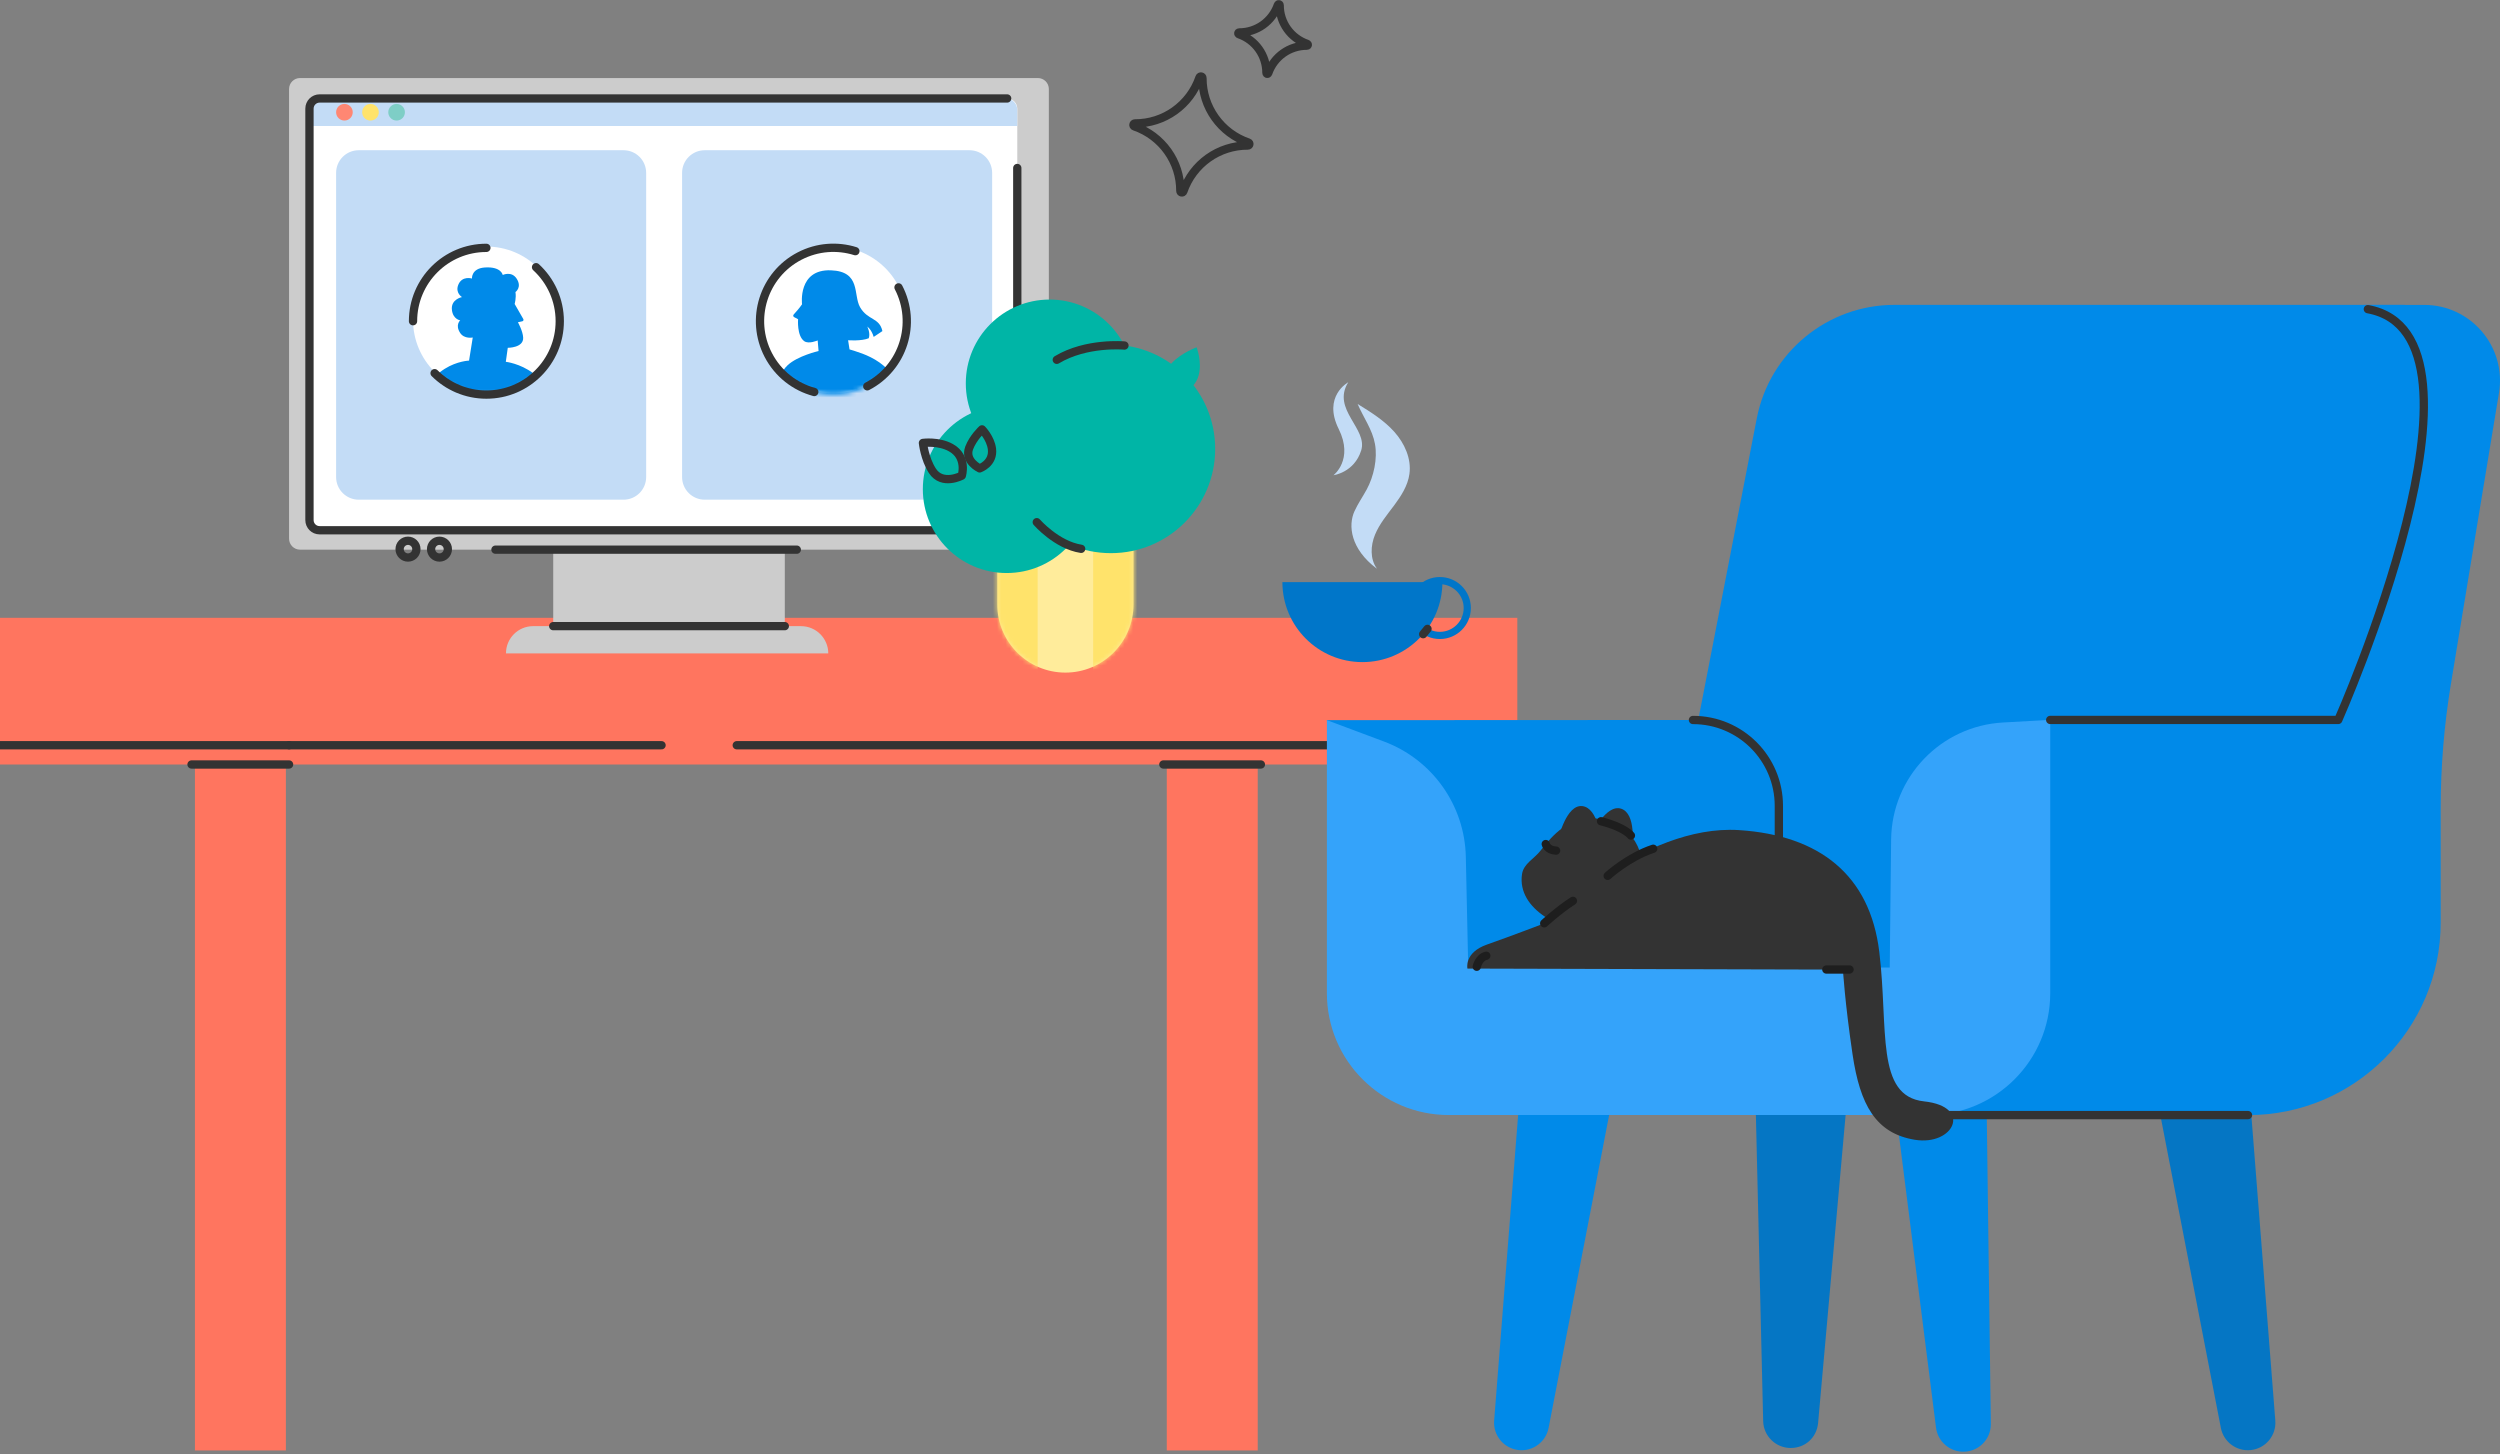 <svg width="588" height="342" viewBox="0 0 588 342" fill="none" xmlns="http://www.w3.org/2000/svg">
<rect x="0" y="0" width="588" height="342" fill="#808080" stroke="none"/>
<path d="M295.815 167.037H274.427V341.143H295.815V167.037Z" fill="#FF755F"/>
<path d="M356.875 145.307H0V179.813H356.875V145.307Z" fill="#FF755F"/>
<path d="M184.585 118.921H130.12V149.976H184.585V118.921Z" fill="#CCCCCC"/>
<path d="M244.111 18.357H70.564C69.141 18.357 67.987 19.511 67.987 20.934V126.699C67.987 128.123 69.141 129.277 70.564 129.277H244.111C245.534 129.277 246.688 128.123 246.688 126.699V20.934C246.688 19.511 245.534 18.357 244.111 18.357Z" fill="#CCCCCC"/>
<path d="M236.882 23.169H75.167C73.853 23.169 72.788 24.235 72.788 25.549V122.34C72.788 123.654 73.853 124.72 75.167 124.72H236.882C238.196 124.72 239.261 123.654 239.261 122.34V25.549C239.261 24.235 238.196 23.169 236.882 23.169Z" fill="white"/>
<path d="M125.394 147.273H188.405C191.944 147.273 194.812 150.148 194.812 153.681H119.008V153.654C119.008 150.131 121.866 147.268 125.394 147.268V147.273Z" fill="#CCCCCC"/>
<path d="M130.12 147.268H184.585" stroke="#333333" stroke-width="1.951" stroke-linecap="round" stroke-linejoin="round"/>
<path d="M116.531 129.282H187.406" stroke="#333333" stroke-width="1.951" stroke-linecap="round" stroke-linejoin="round"/>
<path d="M95.962 131.13C97.052 131.13 97.935 130.247 97.935 129.157C97.935 128.068 97.052 127.184 95.962 127.184C94.873 127.184 93.99 128.068 93.99 129.157C93.99 130.247 94.873 131.13 95.962 131.13Z" stroke="#333333" stroke-width="1.951" stroke-linecap="round" stroke-linejoin="round"/>
<path d="M103.362 131.13C104.452 131.13 105.335 130.247 105.335 129.157C105.335 128.068 104.452 127.184 103.362 127.184C102.272 127.184 101.389 128.068 101.389 129.157C101.389 130.247 102.272 131.13 103.362 131.13Z" stroke="#333333" stroke-width="1.951" stroke-linecap="round" stroke-linejoin="round"/>
<path d="M74.983 23.165H236.609C238.071 23.165 239.258 24.352 239.258 25.814V29.628H73.032V25.11C73.032 24.033 73.906 23.16 74.983 23.16V23.165Z" fill="#C3DCF6"/>
<path d="M236.887 124.715H75.167C73.854 124.715 72.788 123.649 72.788 122.336V25.539C72.788 24.226 73.854 23.16 75.167 23.16H236.887" stroke="#333333" stroke-width="1.951" stroke-linecap="round" stroke-linejoin="round"/>
<path d="M81.009 28.356C82.089 28.356 82.965 27.48 82.965 26.4C82.965 25.32 82.089 24.444 81.009 24.444C79.928 24.444 79.052 25.32 79.052 26.4C79.052 27.48 79.928 28.356 81.009 28.356Z" fill="#FF8773"/>
<path d="M87.136 28.356C88.217 28.356 89.093 27.48 89.093 26.4C89.093 25.32 88.217 24.444 87.136 24.444C86.056 24.444 85.18 25.32 85.18 26.4C85.18 27.48 86.056 28.356 87.136 28.356Z" fill="#FFE36B"/>
<path d="M93.279 28.356C94.359 28.356 95.235 27.48 95.235 26.4C95.235 25.32 94.359 24.444 93.279 24.444C92.198 24.444 91.322 25.32 91.322 26.4C91.322 27.48 92.198 28.356 93.279 28.356Z" fill="#7ECEC6"/>
<path d="M239.265 39.509V103.333" stroke="#333333" stroke-width="1.951" stroke-linecap="round" stroke-linejoin="round"/>
<path d="M146.652 35.333H84.377C81.436 35.333 79.052 37.717 79.052 40.658V112.203C79.052 115.144 81.436 117.528 84.377 117.528H146.652C149.593 117.528 151.977 115.144 151.977 112.203V40.658C151.977 37.717 149.593 35.333 146.652 35.333Z" fill="#C3DCF6"/>
<path d="M228.027 35.333H165.753C162.812 35.333 160.427 37.717 160.427 40.658V112.203C160.427 115.144 162.812 117.528 165.753 117.528H228.027C230.968 117.528 233.352 115.144 233.352 112.203V40.658C233.352 37.717 230.968 35.333 228.027 35.333Z" fill="#C3DCF6"/>
<path d="M196.012 92.496C205.542 92.496 213.267 84.771 213.267 75.24C213.267 65.71 205.542 57.985 196.012 57.985C186.481 57.985 178.756 65.71 178.756 75.24C178.756 84.771 186.481 92.496 196.012 92.496Z" fill="white"/>
<mask id="mask0_4085_27946" style="mask-type:luminance" maskUnits="userSpaceOnUse" x="178" y="58" width="36" height="35">
<path d="M196.018 92.792C205.548 92.792 213.274 85.067 213.274 75.536C213.274 66.006 205.548 58.281 196.018 58.281C186.488 58.281 178.762 66.006 178.762 75.536C178.762 85.067 186.488 92.792 196.018 92.792Z" fill="white"/>
</mask>
<g mask="url(#mask0_4085_27946)">
<path d="M188.641 71.573C188.641 71.573 187.586 63.291 195.417 63.577C202.561 63.835 200.627 69.347 202.281 72.243C204.078 75.392 206.837 74.634 207.54 77.871L205.49 79.244C204.979 77.469 203.985 76.81 203.985 76.81C203.985 76.81 204.771 78.327 204.331 79.552C202.638 80.272 199.473 80.025 199.473 80.025L199.808 82.179C202.556 83.058 211.816 85.213 211.816 94.994H181.948C181.948 94.994 182.19 88.746 185.251 85.899C187.636 83.679 192.527 82.564 192.527 82.564L192.318 80.069C192.318 80.069 190.213 80.992 189.158 80.245C187.394 78.997 187.707 75.084 187.707 75.084L186.767 74.579C186.548 74.458 186.498 74.167 186.669 73.98C187.147 73.463 188.02 72.474 188.641 71.573Z" fill="#008AE9"/>
</g>
<path d="M114.399 92.5C123.929 92.5 131.654 84.774 131.654 75.244C131.654 65.714 123.929 57.989 114.399 57.989C104.869 57.989 97.143 65.714 97.143 75.244C97.143 84.774 104.869 92.5 114.399 92.5Z" fill="white"/>
<mask id="mask1_4085_27946" style="mask-type:luminance" maskUnits="userSpaceOnUse" x="97" y="58" width="35" height="35">
<path d="M114.396 92.796C123.926 92.796 131.652 85.07 131.652 75.54C131.652 66.01 123.926 58.285 114.396 58.285C104.866 58.285 97.14 66.01 97.14 75.54C97.14 85.07 104.866 92.796 114.396 92.796Z" fill="white"/>
</mask>
<g mask="url(#mask1_4085_27946)">
<path d="M121.802 75.797L122.852 75.567C123.088 75.517 123.204 75.248 123.083 75.039L121.044 71.489C121.044 71.489 121.456 70.099 121.236 68.692C121.236 68.692 122.819 67.576 121.533 65.565C120.324 63.669 118.241 64.675 118.241 64.675C118.241 64.675 117.906 62.658 114.043 62.911C110.828 63.125 111.004 65.51 111.004 65.51C111.004 65.51 108.679 64.785 107.789 66.983C107.014 68.895 108.663 69.873 108.663 69.873C108.663 69.873 105.97 70.374 106.294 72.934C106.569 75.122 108.245 75.347 108.245 75.347C108.245 75.347 106.992 76.413 108.229 78.303C109.201 79.793 111.191 79.38 111.191 79.38L110.322 84.816C110.322 84.816 99.222 85.151 97.952 99.192H130.859C130.859 99.192 129.809 91.08 125.385 87.772C122.302 85.469 118.967 85.096 118.967 85.096L119.428 81.804C119.428 81.804 123.149 81.832 123.05 79.43C122.984 77.858 121.813 75.797 121.813 75.797H121.802Z" fill="#008AE9"/>
</g>
<path d="M97.142 75.551C97.142 66.022 104.868 58.295 114.398 58.295" stroke="#333333" stroke-width="1.951" stroke-linecap="round" stroke-linejoin="round"/>
<path d="M126.079 62.843C129.508 65.998 131.656 70.52 131.656 75.549C131.656 85.078 123.93 92.805 114.401 92.805C109.647 92.805 105.339 90.881 102.217 87.771" stroke="#333333" stroke-width="1.951" stroke-linecap="round" stroke-linejoin="round"/>
<path d="M211.329 67.591C215.725 76.048 212.439 86.467 203.981 90.864" stroke="#333333" stroke-width="1.951" stroke-linecap="round" stroke-linejoin="round"/>
<path d="M191.516 92.2C187.02 90.986 183.025 87.963 180.706 83.501C176.31 75.044 179.596 64.624 188.054 60.228C192.274 58.035 196.978 57.755 201.182 59.074" stroke="#333333" stroke-width="1.951" stroke-linecap="round" stroke-linejoin="round"/>
<path d="M155.597 175.28H67.994" stroke="#333333" stroke-width="1.951" stroke-linecap="round" stroke-linejoin="round"/>
<path d="M343.46 175.28H173.283" stroke="#333333" stroke-width="1.951" stroke-linecap="round" stroke-linejoin="round"/>
<path d="M273.619 179.808H296.562" stroke="#333333" stroke-width="1.951" stroke-linecap="round" stroke-linejoin="round"/>
<path d="M67.236 167.037H45.847V341.143H67.236V167.037Z" fill="#FF755F"/>
<path d="M45.047 179.808H67.99" stroke="#333333" stroke-width="1.951" stroke-linecap="round" stroke-linejoin="round"/>
<path d="M67.99 175.28H0" stroke="#333333" stroke-width="1.951" stroke-linecap="round" stroke-linejoin="round"/>
<path d="M234.556 119.992H266.6V142.177C266.6 151.019 259.423 158.196 250.581 158.196C241.739 158.196 234.562 151.019 234.562 142.177V119.992H234.556Z" fill="#FFEC9B"/>
<mask id="mask2_4085_27946" style="mask-type:luminance" maskUnits="userSpaceOnUse" x="234" y="119" width="33" height="40">
<path d="M234.554 119.98H266.598V142.165C266.598 151.008 259.421 158.185 250.579 158.185C241.737 158.185 234.56 151.008 234.56 142.165V119.98H234.554Z" fill="white"/>
</mask>
<g mask="url(#mask2_4085_27946)">
<path d="M244.055 120.216H231.3V163.356H244.055V120.216Z" fill="#FFE36B"/>
<path d="M269.867 120.216H257.112V163.356H269.867V120.216Z" fill="#FFE36B"/>
</g>
<path d="M246.874 109.89C257.764 109.89 266.592 101.062 266.592 90.172C266.592 79.282 257.764 70.454 246.874 70.454C235.984 70.454 227.156 79.282 227.156 90.172C227.156 101.062 235.984 109.89 246.874 109.89Z" fill="#00B5A6"/>
<path d="M236.769 134.776C247.658 134.776 256.486 125.948 256.486 115.058C256.486 104.169 247.658 95.341 236.769 95.341C225.879 95.341 217.051 104.169 217.051 115.058C217.051 125.948 225.879 134.776 236.769 134.776Z" fill="#00B5A6"/>
<path d="M261.285 130.102C274.83 130.102 285.811 119.122 285.811 105.576C285.811 92.031 274.83 81.05 261.285 81.05C247.739 81.05 236.759 92.031 236.759 105.576C236.759 119.122 247.739 130.102 261.285 130.102Z" fill="#00B5A6"/>
<path d="M243.846 122.815C243.846 122.815 248.522 128.195 254.293 129.085" stroke="#333333" stroke-width="1.951" stroke-linecap="round" stroke-linejoin="round"/>
<path d="M264.47 81.265C264.47 81.265 255.535 80.429 248.555 84.628" stroke="#333333" stroke-width="1.951" stroke-linecap="round" stroke-linejoin="round"/>
<path d="M219.283 110.712C217.464 107.882 217.074 104.178 217.074 104.178C217.074 104.178 220.761 103.672 223.663 105.299C227.581 107.492 226.218 111.877 226.218 111.877C226.218 111.877 221.607 114.339 219.283 110.712Z" stroke="#333333" stroke-width="1.951" stroke-linecap="round" stroke-linejoin="round"/>
<path d="M275.611 85.375C277.935 82.94 281.441 81.687 281.441 81.687C281.441 81.687 282.804 85.155 281.903 88.359C280.689 92.683 276.111 92.387 276.111 92.387C276.111 92.387 272.632 88.485 275.611 85.375Z" fill="#00B5A6"/>
<path d="M227.953 105.35C228.87 102.926 230.97 100.987 230.97 100.987C230.97 100.987 232.975 103.031 233.305 105.57C233.745 108.993 230.415 110.164 230.415 110.164C230.415 110.164 226.782 108.449 227.953 105.35Z" stroke="#333333" stroke-width="1.951" stroke-linecap="round" stroke-linejoin="round"/>
<path d="M339.252 136.911C339.252 147.303 330.828 155.727 320.436 155.727C310.044 155.727 301.62 147.303 301.62 136.911H339.247H339.252Z" fill="#0076C9"/>
<path d="M338.656 137.407C341.745 137.407 344.256 139.919 344.256 143.007C344.256 146.096 341.745 148.607 338.656 148.607C335.568 148.607 333.057 146.096 333.057 143.007C333.057 139.919 335.568 137.407 338.656 137.407ZM338.656 135.715C334.628 135.715 331.364 138.979 331.364 143.007C331.364 147.035 334.628 150.3 338.656 150.3C342.685 150.3 345.949 147.035 345.949 143.007C345.949 138.979 342.685 135.715 338.656 135.715Z" fill="#0076C9"/>
<path d="M334.732 149.161L335.749 147.908" stroke="#333333" stroke-width="1.951" stroke-linecap="round" stroke-linejoin="round"/>
<path d="M317.113 89.902C317.113 89.902 311.03 93.183 314.855 100.882C318.449 108.114 313.635 111.774 313.635 111.774C313.635 111.774 318.515 111.136 320.147 105.96C321.779 100.788 313.107 96.31 317.108 89.902H317.113Z" fill="#C3DCF6"/>
<path d="M323.819 133.745C317.62 129.096 317.054 123.6 318.56 120.27C319.373 118.473 320.505 116.852 321.451 115.121C323.121 112.049 324.017 107.872 323.396 104.432C322.775 100.992 320.687 98.233 319.313 95.018C322.396 96.92 325.528 98.865 327.946 101.569C330.359 104.273 331.996 107.9 331.496 111.488C331.117 114.225 329.556 116.643 327.908 118.858C326.254 121.072 324.44 123.221 323.396 125.776C322.352 128.332 322.209 131.459 323.819 133.701" fill="#C3DCF6"/>
<path d="M412.835 255.98L414.698 334.251C414.781 337.763 417.655 340.566 421.172 340.566C424.689 340.566 427.321 338.005 427.618 334.674L435.009 251.957L412.841 255.985L412.835 255.98Z" fill="#0576C4"/>
<path d="M357.551 256.067L351.424 334.119C351.149 337.619 353.721 340.702 357.216 341.059C360.552 341.4 363.591 339.141 364.228 335.855L380.006 254.319L357.546 256.067H357.551Z" fill="#008AE9"/>
<path d="M529.026 256.067L535.153 334.119C535.428 337.619 532.862 340.702 529.361 341.059C526.025 341.4 522.986 339.141 522.349 335.855L506.572 254.319L529.031 256.067H529.026Z" fill="#0576C4"/>
<path d="M467.212 256.607L468.245 334.895C468.289 338.407 465.525 341.314 462.013 341.44C458.666 341.561 455.776 339.116 455.352 335.791L444.911 253.398L467.212 256.602V256.607Z" fill="#008AE9"/>
<path d="M565.539 71.705H445.579C429.785 71.705 416.201 82.899 413.195 98.396L397.192 180.855C397.148 181.07 397.137 181.29 397.148 181.509L400.731 241.888L537.76 236.848C537.76 236.848 577.052 127.088 577.052 126.082V79.739L565.539 71.711V71.705Z" fill="#008AE9"/>
<path d="M482.208 169.33H549.956C549.956 169.33 576.06 102.929 569.009 81.782C566.283 73.622 555.913 71.715 555.913 71.715H570.185C581.176 71.715 589.545 81.574 587.759 92.411L576.466 160.79C574.856 170.528 574.048 180.387 574.048 190.262V216.992C574.048 241.996 553.765 262.275 528.738 262.275H453.539L482.208 169.33Z" fill="#008AE9"/>
<path d="M312.078 169.383L398.175 169.339C409.336 169.339 418.382 178.374 418.382 189.529V230.811H327.828L312.073 169.389L312.078 169.383Z" fill="#008AE9"/>
<path d="M312.08 169.376L325.538 174.415C336.886 178.668 344.497 189.396 344.761 201.502L345.327 227.556H444.465L444.795 197.441C444.954 182.779 456.462 170.749 471.113 169.931L482.213 169.31V233.601C482.213 249.428 469.376 262.254 453.544 262.254H340.755C324.923 262.254 312.085 249.422 312.085 233.601V169.31" fill="#34A3FA"/>
<path d="M398.181 169.339C409.342 169.339 418.387 178.379 418.387 189.535V225.772" stroke="#333333" stroke-width="1.951" stroke-linecap="round" stroke-linejoin="round"/>
<path d="M482.208 169.33H549.956C549.956 169.33 590.166 78.76 556.918 72.715" stroke="#333333" stroke-width="1.951" stroke-linecap="round" stroke-linejoin="round"/>
<path d="M446.04 262.268H528.73" stroke="#333333" stroke-width="1.951" stroke-linecap="round" stroke-linejoin="round"/>
<path d="M386.448 205.183C386.448 212.492 382.332 219.213 375.023 219.213C367.714 219.213 356.734 213.998 357.976 205.606C358.355 203.068 360.839 202.051 362.422 199.957C365.351 196.083 369.137 192.45 373.88 192.45C381.964 192.45 386.442 197.874 386.442 205.183H386.448Z" fill="#333333"/>
<path d="M366.529 197.266C366.529 197.266 368.376 189.176 372.151 189.594C375.926 190.006 376.553 197.683 376.553 197.683L366.529 197.271V197.266Z" fill="#333333"/>
<path d="M374.188 196.523C374.188 196.523 377.699 189.005 381.304 190.209C384.909 191.412 383.898 199.04 383.898 199.04L374.188 196.518V196.523Z" fill="#333333"/>
<path d="M363.198 217.175C363.198 217.175 386.273 193.764 409.035 195.242C427.994 196.473 439.821 205.832 442.008 223.879C444.206 242.031 441.052 257.808 452.543 259.044C464.034 260.275 459.522 269.579 450.355 268.073C441.189 266.568 437.474 259.88 435.715 247.96C433.896 235.628 433.457 228.056 433.457 228.056L345.14 227.808C345.14 227.808 344.288 224.06 349.761 222.148C355.235 220.23 363.203 217.18 363.203 217.18L363.198 217.175Z" fill="#333333"/>
<path d="M378.128 206C378.128 206 382.931 201.576 388.839 199.625" stroke="#1E1E1E" stroke-width="1.951" stroke-linecap="round" stroke-linejoin="round"/>
<path d="M376.558 193.156C382.202 194.579 383.592 196.519 383.592 196.519" stroke="#1E1E1E" stroke-width="1.951" stroke-linecap="round" stroke-linejoin="round"/>
<path d="M347.332 227.38C347.332 227.38 347.793 225.215 349.579 224.786" stroke="#1E1E1E" stroke-width="1.951" stroke-linecap="round" stroke-linejoin="round"/>
<path d="M429.554 228.03H435.016" stroke="#1E1E1E" stroke-width="1.951" stroke-linecap="round" stroke-linejoin="round"/>
<path d="M363.557 198.518C363.557 198.518 363.876 199.963 365.991 200.067" stroke="#1E1E1E" stroke-width="1.951" stroke-linecap="round" stroke-linejoin="round"/>
<path d="M363.199 217.169C363.199 217.169 366.578 214.042 369.958 211.877" stroke="#1E1E1E" stroke-width="1.951" stroke-linecap="round" stroke-linejoin="round"/>
<path d="M266.819 29.732C266.429 29.6 266.528 29.023 266.94 29.023C273.787 29.051 279.887 24.709 282.113 18.23C282.245 17.84 282.822 17.939 282.822 18.351C282.794 25.198 287.136 31.298 293.615 33.524C294.005 33.656 293.906 34.233 293.494 34.233C286.647 34.206 280.547 38.547 278.321 45.026C278.189 45.416 277.612 45.317 277.612 44.905C277.64 38.058 273.298 31.958 266.819 29.732Z" stroke="#333333" stroke-width="1.951" stroke-linecap="round" stroke-linejoin="round"/>
<path d="M291.383 8.049C291.147 7.967 291.207 7.621 291.455 7.626C295.565 7.643 299.225 5.038 300.56 1.147C300.643 0.911 300.989 0.971 300.984 1.218C300.967 5.329 303.572 8.989 307.463 10.324C307.699 10.407 307.639 10.753 307.391 10.748C303.281 10.731 299.621 13.336 298.285 17.227C298.203 17.463 297.857 17.402 297.862 17.155C297.879 13.045 295.274 9.385 291.383 8.049Z" stroke="#333333" stroke-width="1.951" stroke-linecap="round" stroke-linejoin="round"/>
</svg>
